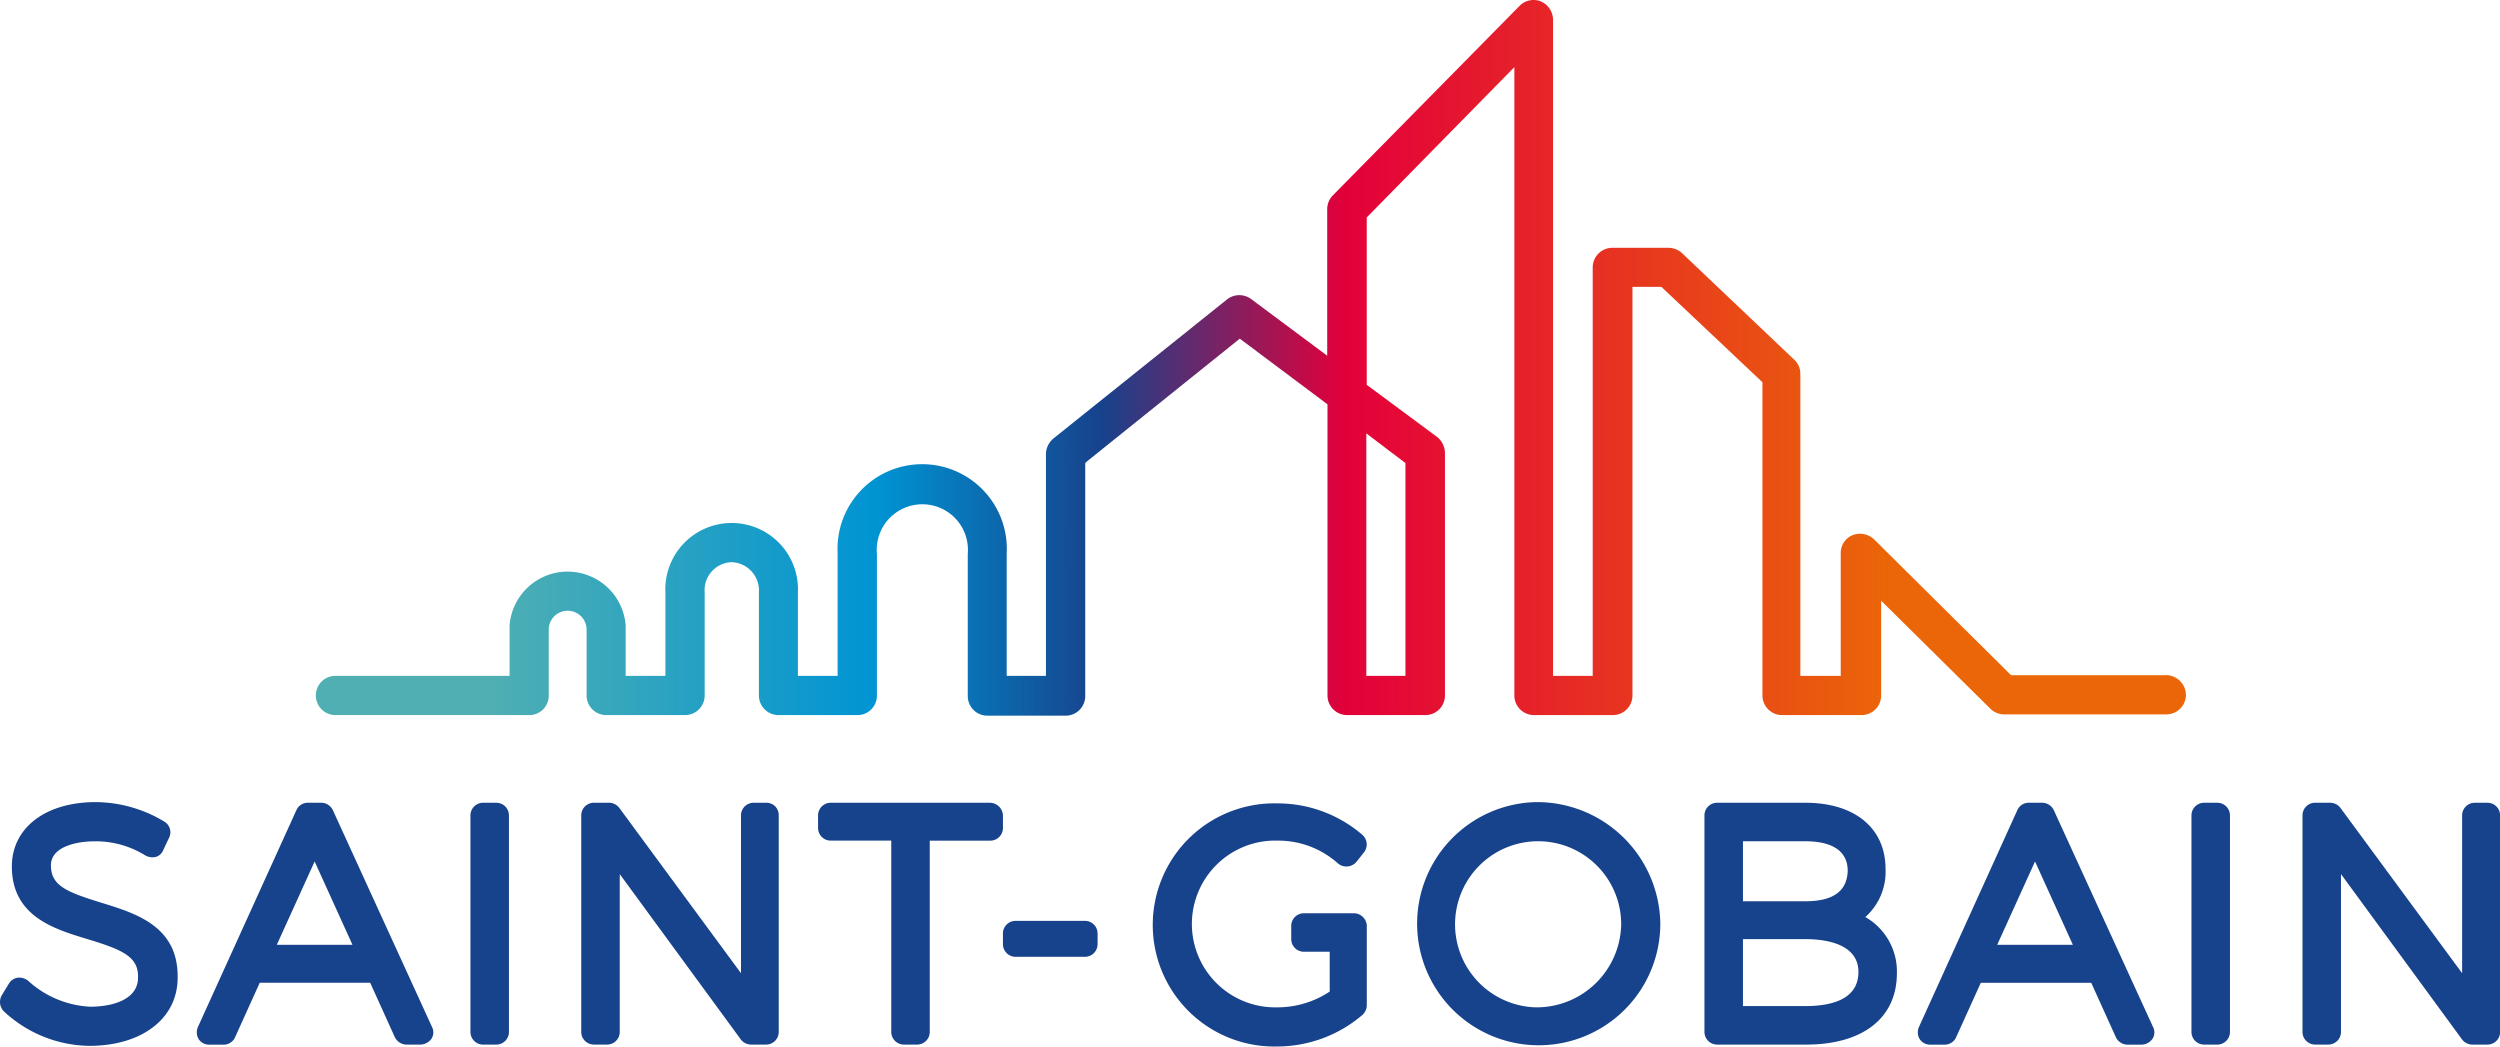<svg xmlns="http://www.w3.org/2000/svg" xmlns:xlink="http://www.w3.org/1999/xlink" width="114.664" height="48" viewBox="0 0 114.664 48">
  <defs>
    <linearGradient id="linear-gradient" x1="-0.001" y1="0.5" x2="1.002" y2="0.5" gradientUnits="objectBoundingBox">
      <stop offset="0.095" stop-color="#4fafb3"/>
      <stop offset="0.3" stop-color="#0094d3"/>
      <stop offset="0.42" stop-color="#17428c"/>
      <stop offset="0.55" stop-color="#e3003a"/>
      <stop offset="0.84" stop-color="#eb6608"/>
    </linearGradient>
  </defs>
  <g id="saint-gobain-logo" transform="translate(-0.003 -0.002)">
    <path id="Path_11" data-name="Path 11" d="M4.625,32.2c-1.591-.492-2.286-.782-2.286-1.709,0-.811,1.071-1.1,2.025-1.1a4.3,4.3,0,0,1,2.286.637.67.67,0,0,0,.463.087.517.517,0,0,0,.376-.319l.26-.55a.567.567,0,0,0-.2-.753,6.158,6.158,0,0,0-3.154-.9C2.08,27.593.547,28.78.547,30.547c0,2.288,1.939,2.867,3.472,3.331,1.62.492,2.344.811,2.315,1.767,0,.985-1.128,1.332-2.2,1.332a4.553,4.553,0,0,1-2.807-1.158.647.647,0,0,0-.492-.174.569.569,0,0,0-.434.29l-.318.521a.615.615,0,0,0,.087.724A5.842,5.842,0,0,0,4.1,38.773c2.4,0,4.051-1.245,4.051-3.128C8.184,33.271,6.216,32.691,4.625,32.2Z" transform="translate(0 9.198)" fill="#17428c"/>
    <path id="Path_12" data-name="Path 12" d="M10.441,34.132l1.736-3.823,1.736,3.823Zm2.575-6.169a.6.6,0,0,0-.521-.348h-.637a.572.572,0,0,0-.521.348L6.824,37.9a.611.611,0,0,0,.029.55.568.568,0,0,0,.492.261H8.01a.572.572,0,0,0,.521-.347L9.66,35.87h5.064l1.128,2.491a.605.605,0,0,0,.521.347h.665a.644.644,0,0,0,.492-.261.538.538,0,0,0,.029-.55Z" transform="translate(2.257 9.205)" fill="#17428c"/>
    <path id="Path_13" data-name="Path 13" d="M17.372,27.616h-.608a.581.581,0,0,0-.579.579v9.934a.581.581,0,0,0,.579.579h.608a.581.581,0,0,0,.579-.579V28.2a.581.581,0,0,0-.579-.584Z" transform="translate(5.395 9.205)" fill="#17428c"/>
    <path id="Path_14" data-name="Path 14" d="M28.483,27.616H27.9a.581.581,0,0,0-.579.579v7.24l-5.585-7.588a.6.6,0,0,0-.463-.232h-.7a.581.581,0,0,0-.579.579v9.934a.581.581,0,0,0,.579.579h.608a.581.581,0,0,0,.579-.579v-7.24l5.556,7.588a.6.6,0,0,0,.463.232h.694a.581.581,0,0,0,.579-.579V28.2a.563.563,0,0,0-.574-.584Z" transform="translate(6.668 9.205)" fill="#17428c"/>
    <path id="Path_15" data-name="Path 15" d="M36.014,27.616H28.722a.581.581,0,0,0-.579.579v.579a.581.581,0,0,0,.579.579H31.5v8.775a.581.581,0,0,0,.579.579h.608a.581.581,0,0,0,.579-.579V29.354h2.778a.581.581,0,0,0,.579-.579V28.2a.606.606,0,0,0-.609-.584Z" transform="translate(9.381 9.205)" fill="#17428c"/>
    <path id="Path_16" data-name="Path 16" d="M38.264,31.678H35.081a.581.581,0,0,0-.579.579v.492a.581.581,0,0,0,.579.579h3.183a.581.581,0,0,0,.579-.579v-.492a.581.581,0,0,0-.579-.579Z" transform="translate(11.501 10.559)" fill="#17428c"/>
    <path id="Path_17" data-name="Path 17" d="M48.9,32.677H46.59a.581.581,0,0,0-.579.579v.608a.581.581,0,0,0,.579.579h1.186v1.825a4.317,4.317,0,0,1-2.373.724,3.825,3.825,0,1,1,0-7.646,4.107,4.107,0,0,1,2.749,1.043.6.6,0,0,0,.839-.058l.347-.434a.588.588,0,0,0-.058-.811,5.955,5.955,0,0,0-3.88-1.448,5.577,5.577,0,1,0-.029,11.15,6.031,6.031,0,0,0,3.906-1.448.616.616,0,0,0,.2-.434V33.314a.6.6,0,0,0-.577-.637Z" transform="translate(13.215 9.212)" fill="#17428c"/>
    <path id="Path_18" data-name="Path 18" d="M54.251,37.006a3.81,3.81,0,1,1,3.935-3.823,3.88,3.88,0,0,1-3.935,3.823Zm0-9.412a5.577,5.577,0,1,0,5.729,5.561,5.654,5.654,0,0,0-5.729-5.561Z" transform="translate(16.174 9.198)" fill="#17428c"/>
    <path id="Path_19" data-name="Path 19" d="M60.4,33.871h2.865c.9,0,2.431.2,2.431,1.506s-1.331,1.564-2.431,1.564H60.4Zm2.865-1.738H60.4V29.382h2.865c.868,0,1.939.232,1.939,1.361-.03.927-.667,1.391-1.94,1.391Zm2.749.724a2.78,2.78,0,0,0,.926-2.2c0-1.883-1.418-3.041-3.675-3.041H59.213a.581.581,0,0,0-.579.579v9.934a.581.581,0,0,0,.579.579h4.08c2.6,0,4.167-1.216,4.167-3.273a2.873,2.873,0,0,0-1.447-2.577Z" transform="translate(19.545 9.205)" fill="#17428c"/>
    <path id="Path_20" data-name="Path 20" d="M69.614,34.132l1.736-3.823,1.736,3.823Zm2.6-6.169a.6.6,0,0,0-.521-.348h-.637a.572.572,0,0,0-.521.348L66.026,37.9a.611.611,0,0,0,.029.55.568.568,0,0,0,.492.261h.666a.572.572,0,0,0,.521-.347l1.129-2.491h5.064l1.128,2.491a.6.6,0,0,0,.521.347h.665a.644.644,0,0,0,.492-.261.538.538,0,0,0,.029-.55Z" transform="translate(21.991 9.205)" fill="#17428c"/>
    <path id="Path_21" data-name="Path 21" d="M76.574,27.616h-.608a.581.581,0,0,0-.579.579v9.934a.581.581,0,0,0,.579.579h.608a.581.581,0,0,0,.579-.579V28.2a.581.581,0,0,0-.579-.584Z" transform="translate(25.129 9.205)" fill="#17428c"/>
    <path id="Path_22" data-name="Path 22" d="M87.686,27.616h-.579a.581.581,0,0,0-.579.579v7.24l-5.585-7.588a.6.6,0,0,0-.463-.232h-.695a.581.581,0,0,0-.579.579v9.934a.581.581,0,0,0,.579.579h.608a.581.581,0,0,0,.579-.579v-7.24l5.556,7.588a.6.6,0,0,0,.463.232h.7a.581.581,0,0,0,.579-.579V28.2a.581.581,0,0,0-.579-.584Z" transform="translate(26.402 9.205)" fill="#17428c"/>
    <path id="Path_23" data-name="Path 23" d="M95.679,30.971h-7.06l-.058-.058L82.34,24.744a.943.943,0,0,0-.984-.2.883.883,0,0,0-.55.84V31H78.954V17.128a.877.877,0,0,0-.289-.637L73.514,11.6a.934.934,0,0,0-.608-.232H70.331a.9.9,0,0,0-.9.9V31h-1.82V.91a.928.928,0,0,0-.55-.84.9.9,0,0,0-.984.2L57.513,8.961a.9.9,0,0,0-.26.637v6.719l-3.5-2.607a.912.912,0,0,0-1.1.029L44.7,20.11a.956.956,0,0,0-.347.7V31h-1.8V25.382a3.883,3.883,0,1,0-7.755,0V31H32.976V27.177a3.042,3.042,0,1,0-6.077,0V31H25.076V28.683a2.67,2.67,0,0,0-5.324,0V31H11.766a.9.9,0,0,0,0,1.8h8.883a.89.89,0,0,0,.9-.9V28.83a.869.869,0,0,1,1.736.029V31.9a.9.9,0,0,0,.9.9H27.8a.9.9,0,0,0,.9-.9V27.177a1.282,1.282,0,0,1,1.244-1.39,1.3,1.3,0,0,1,1.244,1.39V31.9a.9.9,0,0,0,.9.9H35.7a.89.89,0,0,0,.9-.9V25.411a2.092,2.092,0,1,1,4.167,0v6.516a.9.9,0,0,0,.9.9h3.588a.9.9,0,0,0,.9-.9V21.24l.058-.058,7.031-5.647,4.022,3.012V31.9a.9.9,0,0,0,.9.9h3.588a.9.9,0,0,0,.9-.9V20.777a.967.967,0,0,0-.347-.724l-3.241-2.4V9.974l.058-.058,6.713-6.835V31.9a.9.9,0,0,0,.9.9h3.617a.9.9,0,0,0,.9-.9V13.16h1.331l.058.058,4.572,4.315V31.9a.9.9,0,0,0,.9.9h3.646a.9.9,0,0,0,.9-.9V27.554l5.006,4.952a.9.9,0,0,0,.637.261H95.74a.9.9,0,0,0,.9-.9.927.927,0,0,0-.961-.9ZM60.841,21.24V31H59.047V19.879Z" transform="translate(3.623)" fill="url(#linear-gradient)"/>
  </g>
</svg>
